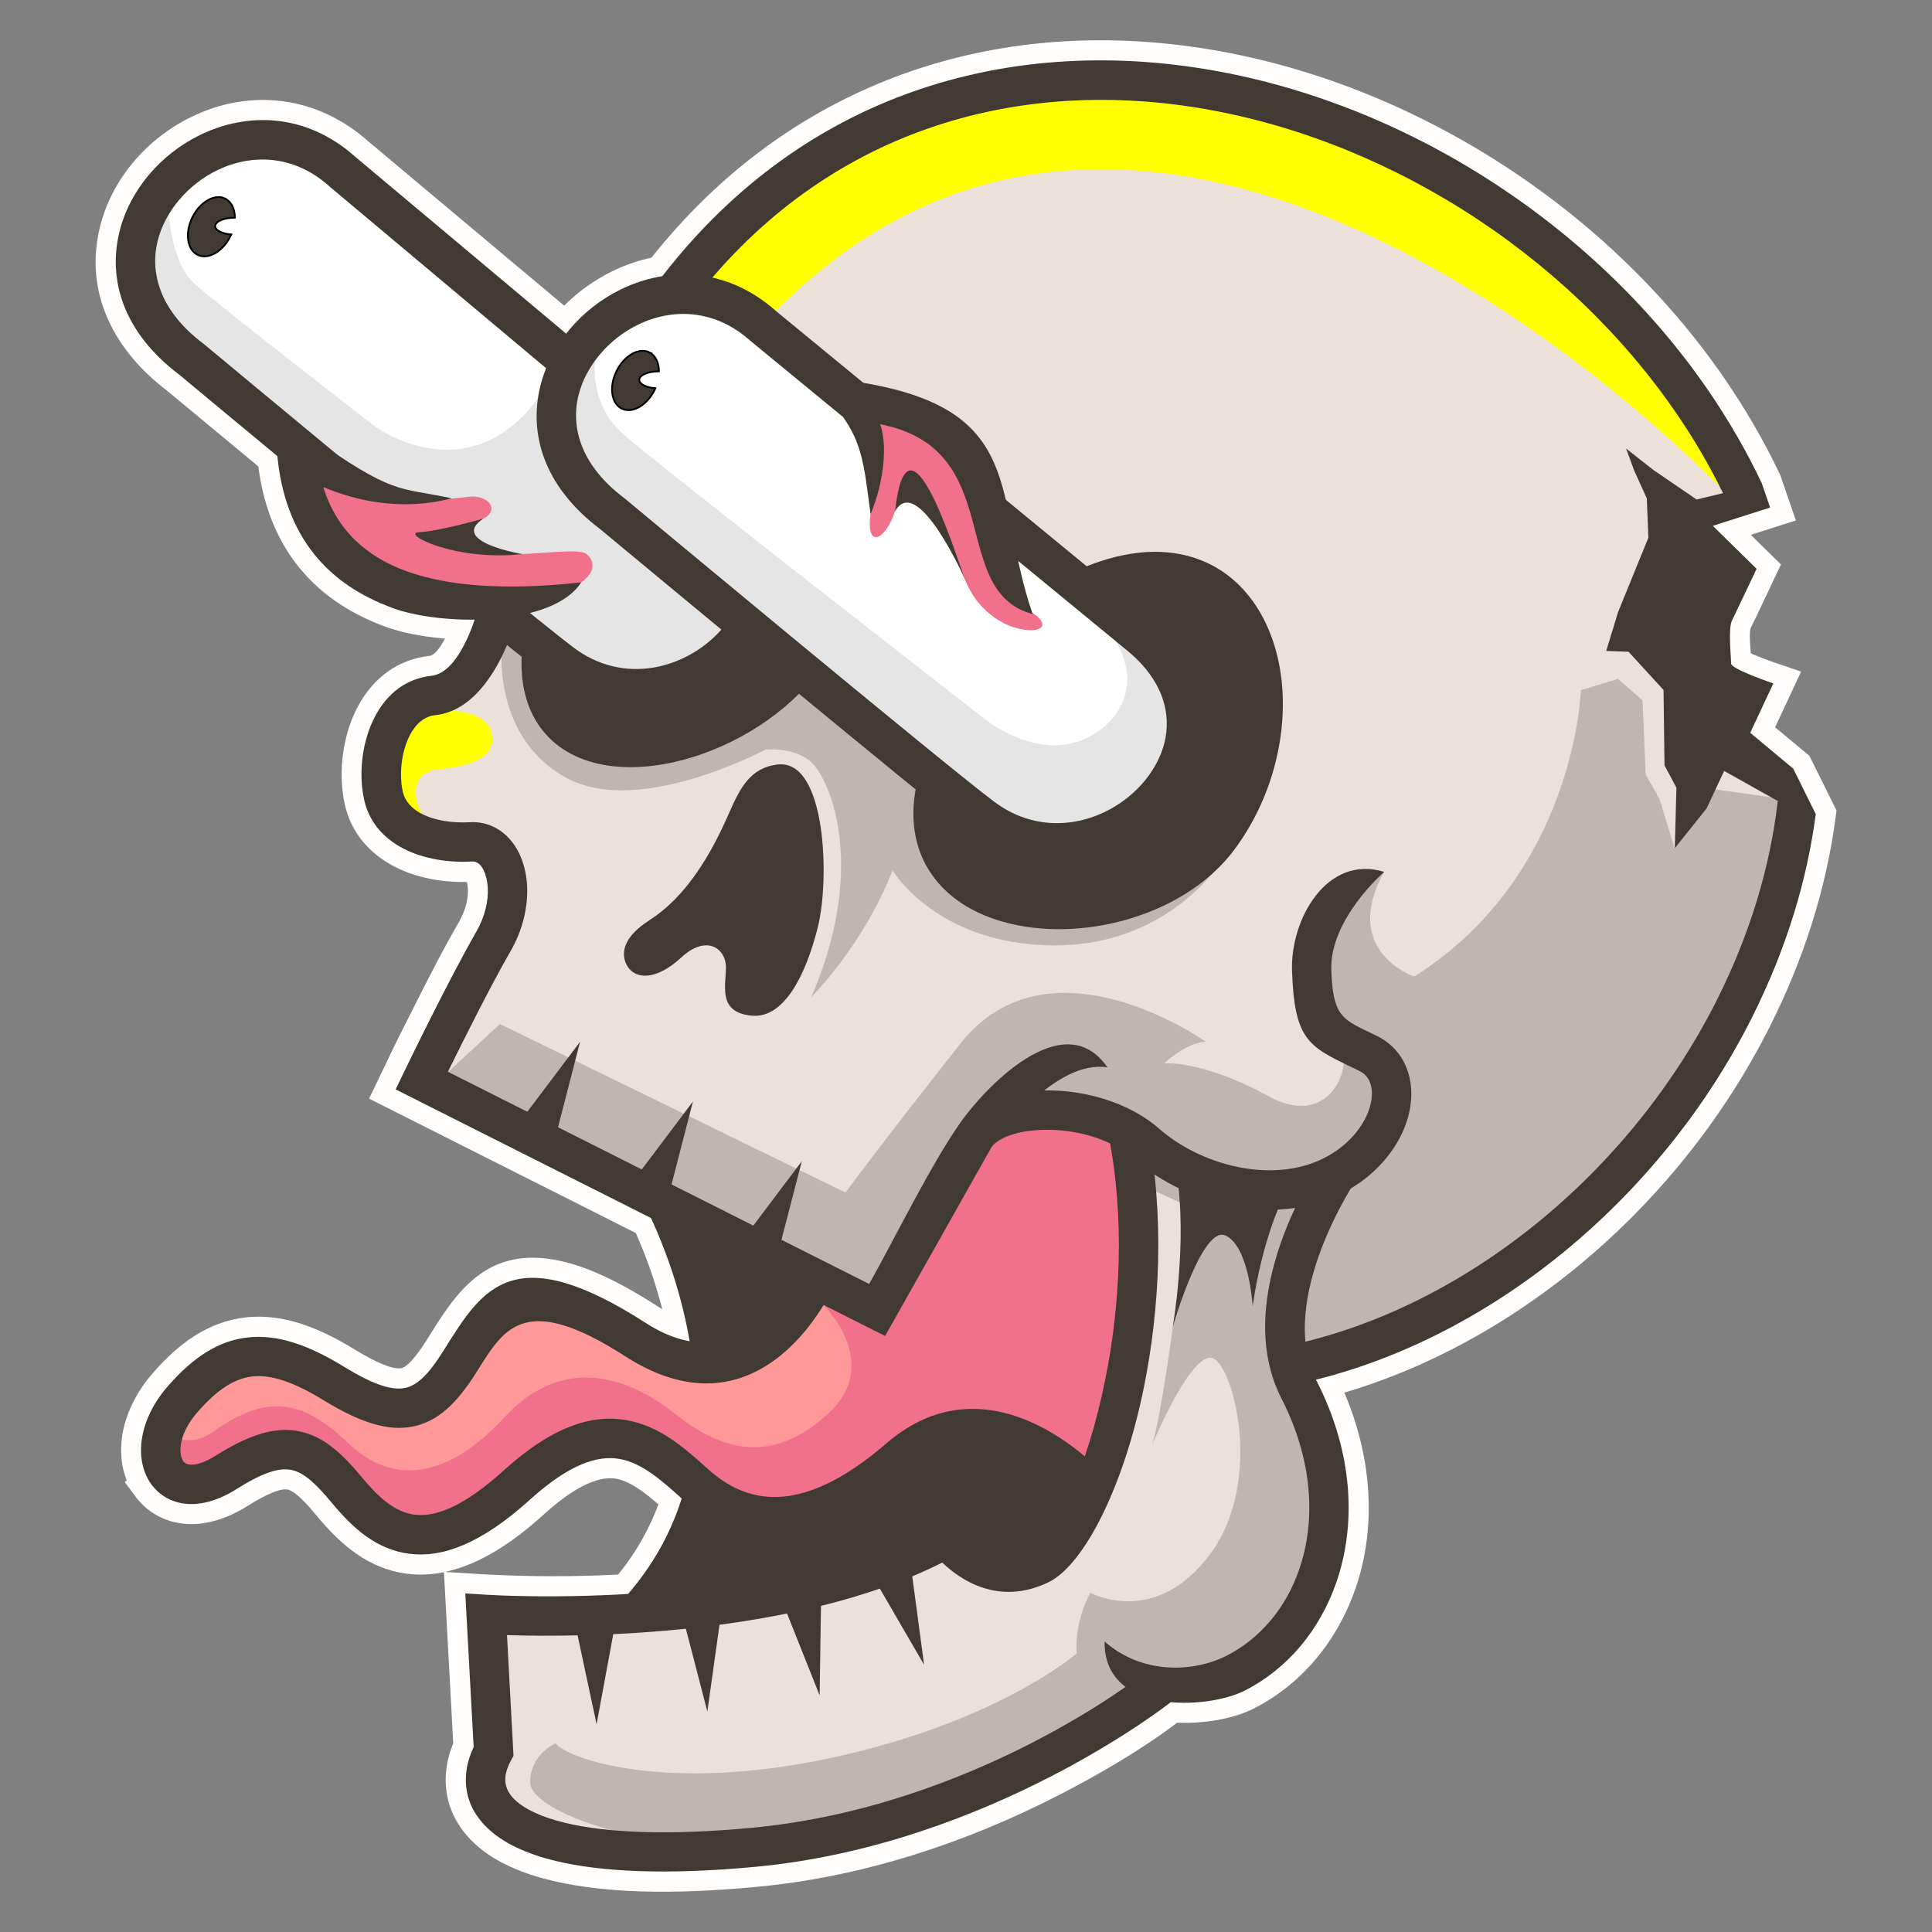 <?xml version="1.0" encoding="UTF-8"?>
<svg id="Layer_2" xmlns="http://www.w3.org/2000/svg" viewBox="0 0 240 240">
  <rect x="0" y="0" width="240" height="240" fill="#808080" stroke="none"/>
  <defs>
    <style>
      .cls-1 {
        fill: #ebe1d8;
      }

      .cls-1, .cls-2, .cls-3, .cls-4, .cls-5, .cls-6, .cls-7, .cls-8, .cls-9, .cls-10 {
        fill-rule: evenodd;
      }

      .cls-2 {
        fill: #fffefd;
      }

      .cls-3 {
        fill: #fff;
      }

      .cls-4 {
        fill: #e5e5e5;
      }

      .cls-5 {
        fill: #f1708c;
      }

      .cls-6 {
        fill: #beb6af;
      }

      .cls-7, .cls-8 {
        fill: #403a32;
      }

      .cls-8 {
        stroke: #000;
        stroke-miterlimit: 22.93;
        stroke-width: .22px;
      }

      .cls-9 {
        fill: #f99;
      }

      .cls-10 {
        fill: #ff0;
      }
    </style>
  </defs>
  <path class="cls-2" d="M82.27,162.63c-.35-1.36-.75-2.71-1.19-4.05-.61-1.83-1.31-3.65-2.1-5.41-10.31-5.2-20.63-10.4-30.94-15.59l-2.19-1.11,2.1-4.36c1.01-2.18,2.14-4.38,3.23-6.54,1.86-3.71,3.77-7.47,5.85-11.07.7-1.22,1.17-2.7,1.09-4.12-.02-.25-.05-.55-.13-.82-3.07.07-6.35-.52-9.05-1.94-3.06-1.61-5.28-4.15-6.08-7.57-.15-.63-.25-1.28-.32-1.92-.33-3.04.15-6.42,1.37-9.24,1.54-3.53,4.24-6.28,8.07-7.18.45-.11.9-.18,1.36-.23.64-.07,1.33-1,1.93-2.15-2.86-.24-5.49-.77-7.43-1.49-9.3-3.42-14.52-10.27-15.75-19.9-3.78-3.14-7.56-6.27-11.34-9.41-6.51-4.93-10.36-12.11-8.33-20.35.74-2.98,2.21-5.75,4.19-8.09,1.95-2.32,4.41-4.22,7.13-5.55,7.52-3.68,15.77-2.53,22.01,3.02l24.34,20.41c1.72-1.74,3.75-3.18,5.94-4.26,1.61-.79,3.25-1.35,4.9-1.7C97.67,10.9,122.25,1.97,148.81,5.91c13.02,1.93,25.62,6.85,36.74,13.84,11.24,7.06,21.21,16.39,28.73,27.35,2.58,3.76,4.87,7.71,6.83,11.83l.06.13,1.92,5.59-5.6,1.79,3.75,3.68-.77,1.61c-1,2.11-1.98,4.25-3.02,6.34-.15.71-.04,1.99.03,3.07,1.07.52,2.77,1.1,3.62,1.39l2.64.9-3.23,6.91,4.26,3.55,3.37,6.8-.1.75c-1.19,9.08-4.03,17.8-8.13,25.97-5.82,11.63-14.26,22.06-24.35,30.26-8.4,6.82-18.14,12.25-28.56,15.33,3.28,7.71,4.15,16.35,1.36,24.4-1.1,3.16-2.74,6.12-4.89,8.68-2.13,2.53-4.73,4.63-7.68,6.14-2.62,1.34-6.31,1.91-9.56,1.78-4.43,3.36-9.77,6.46-14.63,8.96-11.63,5.98-24.43,10.19-37.48,11.42-8.05.76-17.68,1.13-25.6-.77-3.42-.82-7.04-2.21-9.63-4.66-2.53-2.39-3.82-5.47-3.47-8.95.12-1.19.43-2.34.88-3.44l-1.15-21.26c-1.48.3-2.99.39-4.53.2-4.84-.6-8.28-3.59-11.28-7.21-.65-.79-2.43-2.93-3.52-3.23l-.07-.02c-1.26-.27-4,1.41-4.99,2.03-2.74,1.73-6.09,2.82-9.32,1.96-1.85-.49-3.42-1.55-4.57-3.08l-1.37-1.84.24-.21c-.34-.87-.56-1.79-.65-2.74-.36-3.88,1.39-7.74,3.91-10.61,3.09-3.54,6.75-6.37,11.54-6.9,4.84-.54,9.44,1.49,13.47,3.96,1.15.7,4.4,2.63,5.83,2.35,1.05-.21,2.58-2.58,3.1-3.4l.35-.56c2.39-3.79,4.89-7.82,9.4-9.25,6.3-1.99,13.86,2.23,18.98,5.51.2.13.41.26.61.38h0ZM82.3,41.85c1.33.92,2,2.48,2.05,4.1l.83.07-.81,1.75v.87s-.4,0-.4,0l-.41.88c-1.32,2.68-4.44,4.97-7.44,3.49-.95-.47-1.6-1.17-2.02-2-.3,3.65,2.06,6.71,4.96,8.88l.18.14c6.95,5.8,13.91,11.55,20.87,17.3,5.14,4.24,10.28,8.48,15.44,12.69,3.11,2.54,6.29,5.22,9.51,7.62,3.52,2.62,7.85,2.79,11.67.7,1.36-.74,2.59-1.74,3.57-2.93.88-1.07,1.58-2.32,1.93-3.67.95-3.64-1.05-6.74-3.78-8.98l-7.38-6.07,1.12,3.22-4.54-1.21c-3.1-.83-4.98-2.56-6.26-4.75l-2.84,1.15-.99-2.2c-.61-1.37-2.94-5.95-4.53-7.53l-5.64,10.06.52-4.83-1.1,2.5-1.14-8.92c-.56-4.36-.63-7.31-2.83-10.69l-11.28-9.27-.04-.04c-1.64-1.47-3.51-2.35-5.46-2.6h0s-.02,0-.02,0c-1.22-.15-2.48-.06-3.73.28h0ZM76.79,195.6c1.18-1.46,2.24-3.02,3.14-4.66.72-1.31,1.34-2.66,1.86-4.06-1.55-1.36-3.47-2.87-5.22-3.18-3.13-.55-6.91,2.53-9.03,4.44-3.41,3.09-7.63,6.14-12.25,7.13l5.37.33c4.9.25,10.41.29,16.13,0h0ZM76.5,122.23l-4.26,16.47,6.74,3.39,10.91-14.48c-.96-.63-1.69-1.56-2.06-2.85-.44-1.53-.21-2.96-.15-4.49,0-.08,0-.23-.04-.33-.4.06-1.09.63-1.31.84-1.54,1.43-3.52,2.72-5.66,2.91-1.6.14-3.1-.37-4.17-1.46h0ZM91.8,94.46c-2.45,1.19-5.02,2.1-7.57,2.66-3.44.76-7.15.97-10.6.16-3.7-.87-6.88-2.85-8.96-6.08-1.05-1.62-1.7-3.4-2.06-5.24-1.99,2.76-4.69,4.97-8.23,5.35-.05,0-.11.02-.16.03-.58.14-1.05,1-1.26,1.49-.55,1.27-.75,2.87-.61,4.24.03.24.07.48.12.72.12.5.6.84,1.03,1.07,1.33.7,3.18.88,4.67.79,1.46-.09,2.88.18,4.18.79h.07l.58.34c1.63.94,2.87,2.37,3.71,4.05.76,1.54,1.16,3.25,1.27,4.96.2,3.36-.72,6.77-2.4,9.66-2.34,4.05-4.5,8.34-6.59,12.57l5.77,2.91,10.71-14.22c-1.58-3.45.89-6.65,3.82-8.48,4.12-2.59,6.96-7.62,8.86-11.98.99-2.27,2.02-4.35,3.64-5.8h0ZM94.86,92.79c.47-.13.96-.23,1.5-.29,9.41-1.04,9.12,17.39,7.68,23.21-1.24,5.03-4.33,13.6-10.9,12.96-.79-.08-1.55-.25-2.23-.52l-4.56,17.66,6.49,3.27,12.32-16.35-5.16,19.96,6.97,3.51c2.91-5.36,5.68-11.07,8.97-16.16l-.19-.15,1.55-1.88c2.23-3.16,5.6-6.57,8.87-8.6,4.77-2.97,10-3.27,13.48,1.79l3.3,4.8-1-.16c.73.38,1.42.81,2.09,1.27l.41-.08.09.44c.11.08.22.17.34.26.26.2.52.42.77.63,2.59,2.26,6.03,3.8,9.42,4.34,2.52.4,5.21.28,7.59-.7l.15-.22.2.07c.22-.1.43-.21.65-.32,1.56-.86,2.99-2.16,3.78-3.78.26-.52.48-1.15.51-1.74,0-.16,0-.47-.07-.61-.02-.02-.07-.05-.1-.06l-.92-.45c-2.4-1.17-4.95-2.32-6.56-4.56-1.9-2.64-2.16-6.41-2.27-9.55-.28-7.88,5.6-17.57,14.65-14.81l4.41,1.35-3.52,2.95c-2.6,2.25-5.78,6.61-5.66,10.18.03.94.12,3.16.69,3.98.39.56,1.69,1.15,2.4,1.48.2.08.39.18.59.28h.02l.52.25c1.89.92,3.42,2.35,4.43,4.19.98,1.79,1.38,3.81,1.28,5.84-.09,1.95-.63,3.86-1.48,5.61-1.48,3.04-3.87,5.57-6.71,7.39-2.24,3.82-4.52,9.07-4.96,13.92,8.99-2.72,17.4-7.47,24.66-13.37,9.01-7.32,16.55-16.63,21.75-27.01,3.5-6.99,5.96-14.41,7.05-22.14l-2.84-1.59-1.16,2.48-8.79,10.98.38-14.29-1.46-2.72-.12-9.03-3-3.27-4.98-.18,2.47-8.06,3.59-8.83-.16-3.85-1.42-3.14-4.03-11.03,10.2,8,2.78,1.9c-1.08-1.9-2.24-3.75-3.48-5.55-6.76-9.85-15.73-18.22-25.83-24.57-9.96-6.26-21.26-10.69-32.92-12.42-20.86-3.1-40.23,2.87-54.49,17.65,1.8.83,3.53,1.96,5.12,3.37l10.33,8.49c7.43,1.32,14.31,4,17.51,11.44.56,1.3.99,2.66,1.34,4.05l8.3,6.82c4.29-1.48,8.93-2.02,13.34-.68,3.92,1.19,7.07,3.68,9.31,7.09,2.14,3.26,3.28,7.11,3.62,10.97.68,7.76-1.75,15.88-6.39,22.12-4.96,6.67-13.55,10.31-21.69,10.85-3.7.24-7.55-.14-11.07-1.35-3.57-1.24-6.79-3.35-8.95-6.49-2.29-3.31-2.99-7.09-2.59-10.92-.47-.38-.93-.77-1.4-1.14-3.44-2.81-6.88-5.63-10.31-8.46-1.39,1.21-2.91,2.31-4.5,3.28h0ZM118.82,218.06c2.73-1.12,5.41-2.36,8.03-3.69,2.98-1.52,6.2-3.32,9.19-5.27-.88-1.43-1.37-3.17-1.33-5.22l.09-5.4,4.06,3.56c3.37,2.95,8.47,3.41,12.42,1.39,1.78-.91,3.33-2.18,4.62-3.7,1.38-1.64,2.42-3.53,3.12-5.55,2.22-6.4.97-13.39-2.05-19.3-1.6-3.12-2.27-6.6-2.26-10.17l-1.45-.06-.14-2.25c-.06-.97-.54-4.42-1.35-5.96-1.42,2.09-3.23,7.5-3.69,9.09l-.66,2.27-1.96-.45c-.26,1.84-.57,3.67-.94,5.47-1.47,7.24-5.92,22.47-13.23,25.99-5.18,2.49-10.4,1.61-14.66-1.74-.2.09-.39.18-.59.27l2.77,20.72h0ZM118.51,218.18l-10.36-17.85c-1.21.38-2.45.75-3.7,1.08l-.31,21.33c4.9-1.13,9.71-2.68,14.37-4.57h0ZM103.97,222.79l-7.76-19.51c-1.53.29-3.07.54-4.62.77l-2.91,20.85c1.56-.1,3.07-.23,4.51-.36,3.62-.34,7.23-.93,10.79-1.75h0ZM88.49,224.92l-5.17-19.89c-1.69.15-3.38.27-5.05.37l-3.57,19.3c4.42.56,9.29.5,13.78.22h0ZM69.74,205.68c-1.4.01-2.78,0-4.13-.02l.71,13-.67,1.24c-.17.31-.36.72-.39,1.08-.03.31.21.58.42.78,1.22,1.15,3.55,1.87,5.14,2.25.95.23,1.94.41,2.96.57l-4.03-18.89h0ZM48.9,179.85c4.28,1.24,8.43-1.71,11.92-5.5,3.72-4.04,7.94-5.79,12.23-5.71-2.4-1.28-5.26-2.42-7.19-1.89-1.87.51-3.26,2.99-4.22,4.51l-.35.56c-2.29,3.63-5.11,6.95-9.52,7.84-.96.19-1.92.25-2.87.19h0ZM86.16,174.26c5.27,3.88,9.75,4.31,15.04-.53,1.93-1.77,2.58-3.73,1.66-6.2-.13-.36-.3-.73-.51-1.12-1.18,1.48-2.49,2.83-3.78,3.89-3.92,3.2-8.16,4.38-12.42,3.96Z"/>
  <g>
    <path class="cls-1" d="M58.39,65.38c-1.69.44-4.21,1.03-5.83,1.19.17.09.36.19.59.29,1.65.74,4.71,1.57,8.39,1.64-1.93-.65-3.87-1.68-3.15-3.12Z"/>
    <path class="cls-1" d="M113.16,58.93c-.49-.05-.94.83-1.3,3.16,1.65-.86,3.71,1.42,5.37,3.98-1.32-3.46-2.92-7.02-4.07-7.14Z"/>
    <path class="cls-3" d="M72.06,56.1c-1.07-2.41-1.21-4.84-.66-7.09.23-.95.59-1.87,1.05-2.75.47-.9,1.05-1.75,1.71-2.54.67-.79,1.43-1.52,2.25-2.16.82-.64,1.7-1.2,2.63-1.65,2.32-1.13,4.94-1.65,7.58-1.27,2.36.33,4.72,1.37,6.88,3.31l11.09,9.12.12-.14.37.53c2.2,3.13,2.66,5.49,3.3,10.39.39-1.24.7-2.65.85-4.06.19-1.76.13-3.51-.35-4.92l-.27-.79.82.16c9.09,1.76,10.74,8.07,12.25,13.86,1.08,4.12,2.08,7.96,5.82,9.44-.27-.84-.51-1.67-.73-2.48-.3-1.11-.55-2.19-.77-3.25l-.29-1.37,14.63,12.02c2.18,1.79,3.59,3.72,4.36,5.65.87,2.17.94,4.36.41,6.39-.22.86-.55,1.69-.97,2.49-.43.82-.95,1.6-1.55,2.33-.6.73-1.29,1.42-2.03,2.03-.74.61-1.55,1.16-2.41,1.63-2.3,1.26-4.96,1.94-7.67,1.77-2.44-.15-4.92-.99-7.22-2.7-1.95-1.45-7.71-6.13-14.52-11.72-13.47-11.06-31.12-25.74-31.4-25.98l-.1-.08c-2.57-1.93-4.24-4.03-5.19-6.15Z"/>
    <path class="cls-4" d="M72.06,56.1c-1.07-2.41-1.21-4.84-.66-7.09.23-.95.59-1.87,1.05-2.75.07-.13.14-.26.21-.38l1.28-1.08s-.85,5.27,3.45,9.1c4.3,3.83,45.62,35.94,45.62,35.94,0,0,5.1,3.7,10.03,2.52,4.93-1.17,9.42-6.4,5.49-12.79-.22-.36-.35-.68-.41-.97l2.23,1.83c2.18,1.79,3.59,3.72,4.36,5.65.87,2.17.94,4.36.41,6.39-.22.86-.55,1.69-.97,2.49-.43.82-.95,1.6-1.55,2.33-.6.73-1.29,1.42-2.03,2.03-.74.61-1.55,1.16-2.41,1.63-2.3,1.26-4.96,1.94-7.67,1.77-2.44-.15-4.92-.99-7.22-2.7-1.95-1.45-7.71-6.13-14.52-11.72-13.47-11.06-31.12-25.74-31.4-25.98l-.1-.08c-2.57-1.93-4.24-4.03-5.19-6.15Z"/>
    <path class="cls-5" d="M108.27,61.05l.1.78c.39-1.24.7-2.65.85-4.06.19-1.76.13-3.51-.35-4.92l-.27-.79.82.16c9.09,1.76,10.74,8.07,12.25,13.86,1.06,4.07,2.06,7.86,5.69,9.38.26.24.54.45.84.64,1.87,1.17,1.7,2.34-.56,2.17-2.26-.17-5.94-1.74-7.83-6.39-1.89-4.66-2.89-5.4-4.04-7.78-1.14-2.38-3.49-4.05-4.6-.57-1.12,3.48-3.61,4.84-3.04.34.1-.8.14-1.77.13-2.81Z"/>
    <path class="cls-1" d="M97.64,95.53c-.3-.07-.62-.09-.96-.06-1.59.17-2.68.86-3.53,1.88-.89,1.06-1.55,2.5-2.25,4.1-1.07,2.44-2.39,5.02-4.03,7.36-1.65,2.36-3.62,4.46-5.99,5.95-1.31.82-2.18,1.7-2.6,2.56-.4.82-.39,1.64.02,2.38.08.15.18.28.28.39.35.38.84.6,1.44.62.65.02,1.43-.19,2.3-.67.62-.35,1.28-.83,1.96-1.46.93-.86,1.82-1.34,2.61-1.54.75-.18,1.42-.11,1.99.14.57.26,1.03.69,1.33,1.25.3.55.46,1.22.43,1.94-.01.33-.03.62-.05.91-.13,2.05-.27,4.09,2.82,4.4,1.63.16,3.05-.8,4.24-2.41,1.52-2.04,2.67-5.1,3.46-8.29.65-2.62.91-7.04.47-11.04-.23-2.13-.67-4.14-1.35-5.68-.64-1.45-1.5-2.48-2.61-2.75Z"/>
    <path class="cls-1" d="M120.03,53.32c-2.51-2.4-6.44-4.2-12.85-5.28l-.13-.02c-3.51-2.88-7.41-6.41-11-9.04-1.19-1.06-2.42-1.91-3.67-2.56-1.31-.69-2.66-1.17-4.01-1.47l-.8-.18.53-.62c7.71-8.98,16.79-15,26.52-18.49,10.6-3.8,21.97-4.59,33.19-2.93,5.89.87,11.75,2.42,17.43,4.57,5.77,2.17,11.36,4.96,16.64,8.28,5.29,3.33,10.28,7.19,14.8,11.49,4.45,4.23,8.46,8.89,11.9,13.91,1.11,1.62,2.16,3.27,3.14,4.94.97,1.67,1.89,3.37,2.73,5.1l.27.55-4.08.98c-2.66-1.82-5.1-3.44-7.62-5.41l.39,1.07,1.61,3.56.21,5.08-3.79,9.32-1.29,4.2,2.34.08c1.54,1.68,3.08,3.35,4.61,5.03l.12,9.44,1.49,2.78-.16,6.19,3.01-3.76,2.38-5.07,7.4,4.15-.04.32c-.47,4.11-1.34,8.28-2.62,12.49-1.24,4.07-2.88,8.17-4.94,12.28-2.7,5.39-5.99,10.47-9.74,15.13-3.83,4.75-8.14,9.08-12.8,12.86-4.4,3.57-9.11,6.66-14.01,9.17-4.82,2.47-9.83,4.38-14.91,5.63l-.55.13-.05-.56c-.37-3.85.59-7.91,1.88-11.39,1.28-3.46,2.89-6.36,3.82-7.91l.06-.11.1-.06c1.39-.83,2.59-1.81,3.59-2.87,1.06-1.13,1.9-2.36,2.51-3.6.36-.73.64-1.48.83-2.22.2-.75.32-1.5.35-2.22.04-.78-.02-1.54-.18-2.26-.15-.71-.4-1.38-.74-2-.35-.63-.78-1.21-1.31-1.7-.51-.48-1.11-.9-1.81-1.24-.14-.05-.31-.14-.48-.23-.17-.08-.17-.17-.26-.17h-.11l-.1-.05c-1.76-.85-2.93-1.41-3.72-2.54-.78-1.11-1.12-2.71-1.22-5.58-.08-2.22.65-4.36,1.65-6.23,1.41-2.62,3.36-4.71,4.38-5.71-.53-.1-1.05-.14-1.55-.12-1.87.07-3.5.94-4.8,2.28-1.33,1.37-2.34,3.22-2.94,5.19-.47,1.55-.7,3.18-.65,4.71.15,4.15.63,6.41,1.71,7.92,1.07,1.5,2.81,2.34,5.45,3.6l.92.45c.31.15.58.34.81.55.24.22.44.48.59.75.17.31.29.66.36,1.03.07.36.1.75.08,1.17-.02.46-.1.94-.24,1.44-.13.49-.32.98-.56,1.47-.48.99-1.17,1.97-2.06,2.86-.82.83-1.82,1.59-2.97,2.23-1.51.83-3.17,1.35-4.89,1.59-1.82.26-3.72.22-5.6-.08-2.02-.32-4.01-.94-5.86-1.79-1.86-.86-3.58-1.96-5.06-3.25l-.65-.53c-1.65-1.28-3.58-2.26-5.62-2.93-2.23-.74-4.57-1.12-6.8-1.16-.77,0-1.54.01-2.32.03l1.15-.9c1.33-1.05,2.79-1.95,4.29-2.5.92-.34,1.87-.54,2.81-.55-.33-.36-.67-.67-1.02-.92-1.23-.86-2.61-1.04-4.02-.77-1.47.28-2.99,1.04-4.45,2.04-3.13,2.15-5.93,5.39-7.33,7.38l-.07.1c-2.46,3.51-5.27,8.79-7.84,13.63-1.19,2.23-2.32,4.37-3.37,6.23l-.23.41c-3.9-1.96-7.79-3.92-11.68-5.89l2-7.76-4.79,6.36c-3.63-1.82-7.25-3.65-10.87-5.48l2.14-8.3-5.13,6.8c-3.71-1.86-7.42-3.73-11.12-5.6l2.23-8.63-5.32,7.07-10.64-5.36.21-.43c.88-1.79,2.21-4.48,3.61-7.21,1.42-2.77,2.93-5.63,4.16-7.76.75-1.3,1.28-2.63,1.61-3.95.35-1.4.47-2.78.4-4.04-.04-.7-.15-1.38-.31-2.02-.16-.64-.38-1.24-.65-1.79-.3-.61-.68-1.17-1.1-1.64-.39-.43-.82-.79-1.31-1.09l-.12-.07c-.47-.27-.98-.47-1.51-.6-.52-.12-1.07-.17-1.64-.13-1.09.07-2.26.01-3.37-.19-1.02-.18-2-.49-2.86-.94-.65-.34-1.22-.77-1.67-1.29-.42-.49-.73-1.07-.88-1.74-.04-.18-.08-.36-.11-.54-.03-.18-.06-.36-.07-.54-.1-.94-.08-1.96.06-2.97.14-.96.39-1.91.77-2.78.35-.81.82-1.55,1.4-2.11.54-.53,1.18-.92,1.92-1.09l.26-.05.26-.04c1.82-.19,3.35-1.12,4.62-2.36,1.78-1.74,3.04-4.11,3.86-6.05l.25-.6,2.51,2.02v.24c-.07,1.62.07,3.08.38,4.39.32,1.36.84,2.56,1.51,3.59.8,1.23,1.8,2.24,2.96,3.02,1.23.83,2.64,1.41,4.17,1.77,1.37.32,2.84.46,4.37.43,1.59-.03,3.24-.24,4.9-.6,2.78-.62,5.63-1.7,8.3-3.15,2.58-1.41,5-3.17,7.02-5.21l.31-.32,8.47,6.96c2.26,1.86,4.42,3.61,6.35,5.18l.22.18-.05.28c-.36,2.02-.35,3.86-.04,5.52.33,1.75,1,3.31,1.94,4.67.84,1.22,1.9,2.27,3.12,3.15,1.28.92,2.75,1.66,4.35,2.21,1.47.51,3.06.86,4.71,1.06,1.68.2,3.43.25,5.18.13,3.84-.25,7.78-1.27,11.29-3.01,3.23-1.6,6.1-3.83,8.19-6.64,2.19-2.95,3.76-6.24,4.73-9.58,1.02-3.53,1.37-7.14,1.08-10.5-.16-1.81-.51-3.55-1.04-5.18-.52-1.6-1.23-3.09-2.1-4.42-.93-1.42-2.06-2.66-3.38-3.67-1.26-.96-2.7-1.71-4.3-2.2-1.8-.55-3.8-.76-6-.57-2.09.18-4.34.72-6.77,1.69l-.27.11c-3.46-2.85-6.93-5.71-10.4-8.55l-.04-.16c-.82-3.49-1.95-6.5-4.44-8.88h0ZM146.79,160.1c.33-3.38.58-8.08.11-12.54l-.03-.27-.24-.12c-.52-.25-1.02-.52-1.51-.8-.5-.28-.98-.58-1.44-.88l-.87-.57.11,1.03c.48,4.33.57,8.7.36,12.94-.23,4.65-.83,9.16-1.67,13.33-1.23,6.08-3.05,11.5-5.09,15.68-2.08,4.24-4.37,7.18-6.5,8.21-2.95,1.42-5.57,1.35-7.7.67-2.15-.69-3.84-2-4.93-3.03l-.25-.24-.31.16c-.6.3-1.2.59-1.8.86-.61.28-1.24.55-1.88.82l-.35.14,1.19,8.94-4.47-7.7-.38.13c-1.15.4-2.33.77-3.53,1.12-1.23.36-2.48.7-3.74,1.01l-.37.09-.13,9.06-3.3-8.29-.4.08c-1.4.29-2.8.54-4.2.77-1.39.23-2.78.44-4.15.62l-.37.05-1.22,8.72-2.16-8.33-.42.04c-1.5.16-2.99.29-4.45.39-1.59.12-3.11.21-4.55.28l-.39.02-1.7,9.17-1.93-9.05h-.41c-1.63.04-3.13.05-4.46.05-1.7,0-3.16-.04-4.29-.07l-.53-.02.83,15.38-.27.49c-.21.38-.38.76-.5,1.13-.13.37-.21.73-.24,1.09-.06.59.02,1.17.26,1.73.22.53.58,1.04,1.08,1.52.66.62,1.54,1.2,2.67,1.71,1.05.48,2.33.91,3.83,1.27,2.68.64,6.02,1.05,10.09,1.15,3.78.1,8.18-.07,13.26-.55,11.35-1.07,21.52-4.43,29.59-8.04,8.07-3.61,14.05-7.47,17.02-9.54l.55-.39-.54-.4c-.77-.58-1.4-1.31-1.82-2.21-.26-.58-.45-1.23-.53-1.95,2.04,1.51,4.32,2.31,6.59,2.57,3.01.34,5.99-.28,8.31-1.46,1.06-.54,2.05-1.19,2.97-1.93.93-.75,1.79-1.59,2.57-2.51.79-.93,1.49-1.95,2.1-3.04.61-1.08,1.13-2.24,1.55-3.46,1.11-3.19,1.54-6.8,1.15-10.61-.36-3.55-1.45-7.28-3.36-11.03-2.03-3.97-2.28-8.33-1.69-12.41.59-4.11,2.04-7.95,3.4-10.84l.39-.82-.9.13c-.36.05-.71.1-1.04.13-.35.03-.7.06-1.06.07h-.31s-.12.3-.12.3c-.36.88-.93,2.39-1.52,4.43-.37,1.3-.75,2.81-1.1,4.52-.46-2.29-1.38-5.12-3.18-6-2.06-1-4.27,3.38-5.7,7.06Z"/>
    <path class="cls-10" d="M96.05,38.98c-1.19-1.06-2.42-1.91-3.67-2.56-1.31-.69-2.66-1.17-4.01-1.47l-.8-.18.53-.62c7.71-8.98,16.79-15,26.52-18.49,10.6-3.8,21.97-4.59,33.19-2.93,5.89.87,11.75,2.42,17.43,4.57,5.77,2.17,11.36,4.96,16.64,8.28,5.29,3.33,10.28,7.19,14.8,11.49,4.45,4.23,8.46,8.89,11.9,13.91,1.11,1.62,2.16,3.27,3.14,4.94.97,1.67,1.89,3.37,2.73,5.1l.27.55S145.9-11.94,96.05,38.98h0ZM53.42,102.06c-.45-.15-.89-.33-1.3-.55-.65-.34-1.22-.77-1.67-1.29-.42-.49-.73-1.07-.88-1.74-.04-.18-.08-.36-.11-.54-.03-.18-.06-.36-.07-.54-.1-.94-.08-1.96.06-2.97.14-.96.39-1.91.77-2.78.35-.81.82-1.55,1.4-2.11.54-.53,1.18-.92,1.92-1.09l.26-.05.26-.04c.22-.02.43-.06.64-.1h0s5.5-.31,6.32,2.62c.82,2.93-1.92,4.23-6.57,4.69-4.54.45-2.51,5.92-1.04,6.5Z"/>
    <path class="cls-6" d="M146.79,160.1c1.43-3.68,3.64-8.06,5.7-7.06,1.81.88,2.72,3.71,3.18,6,.34-1.71.72-3.23,1.1-4.52.59-2.04,1.16-3.55,1.52-4.43l.12-.29h.31c.36-.03.71-.05,1.06-.09.33-.03.68-.07,1.04-.13l.9-.13-.39.82c-1.36,2.89-2.81,6.72-3.4,10.84-.59,4.08-.34,8.44,1.69,12.41,1.92,3.75,3,7.48,3.36,11.03.39,3.81-.04,7.42-1.15,10.61-.42,1.22-.94,2.38-1.55,3.46-.61,1.09-1.32,2.11-2.1,3.04-.78.92-1.64,1.77-2.57,2.51-.92.74-1.92,1.39-2.97,1.93-2.32,1.19-5.31,1.81-8.31,1.46-2.27-.26-4.55-1.06-6.59-2.57.08.73.26,1.38.53,1.95.42.9,1.04,1.63,1.82,2.21l.54.4-.55.39c-2.97,2.07-8.95,5.94-17.02,9.54-8.07,3.61-18.25,6.97-29.59,8.04-5.08.48-9.49.64-13.26.55-.46-.01-.91-.03-1.35-.05-7.77-1.57-13.04-4.46-13.01-6.65.04-3.49,3.17-4.81,3.17-4.81,1.52,1.99,13.96,6.22,34.48,1.76,20.52-4.46,30.26-12.92,30.26-12.92-.31-4.22,1.7-7.54,1.7-7.54,0,0,7.97,4.4,14.83-4.75,6.86-9.15,2.81-24.21.12-24.45-2.7-.23-7.27,10.79-7.27,10.79,1.17-3.99,2.55-14.62,2.55-14.62l1.32-7.45c-.06.97-.14,1.88-.22,2.72h0ZM208.91,103.47l-.89,1.89-1.87-6.1-1.72-3.05-.39-9.22-3.05-2.66-4.61,1.41s-.65,22.91-20.7,35.57c0,0-9.18-3.07-3.77-12.97,0,0-.96.59-2.24,1.57-.99,1.11-2.18,2.63-3.13,4.39-1,1.87-1.73,4.01-1.65,6.23.1,2.88.45,4.47,1.22,5.58.79,1.13,1.96,1.69,3.72,2.54l.1.05h.11c.08,0,.09.09.26.17.17.09.34.17.48.23.69.34,1.29.76,1.81,1.24.53.5.97,1.07,1.31,1.7.34.62.59,1.29.74,2,.16.73.22,1.49.18,2.26-.03.73-.15,1.47-.35,2.22-.2.74-.48,1.49-.83,2.22-.61,1.25-1.45,2.47-2.51,3.6-1,1.06-2.2,2.05-3.59,2.87l-.1.06-.06.11c-.93,1.55-2.54,4.45-3.82,7.91-1.29,3.48-2.25,7.54-1.88,11.39l.05.56.55-.13c5.08-1.26,10.09-3.16,14.91-5.63,4.9-2.51,9.61-5.6,14.01-9.17,4.66-3.78,8.97-8.11,12.8-12.86,3.75-4.66,7.05-9.74,9.74-15.13,2.06-4.11,3.7-8.22,4.94-12.28,1.28-4.21,2.15-8.38,2.62-12.49l.04-.32-8.76-1.24-1.01,2.16-2.65,3.31h0ZM61.89,81.37c.24-.49.46-.97.65-1.43l.25-.6,2.51,2.02v.24c-.07,1.62.07,3.08.38,4.39.32,1.36.84,2.56,1.51,3.59.8,1.23,1.8,2.24,2.96,3.02,1.23.83,2.64,1.41,4.17,1.77,1.37.32,2.84.46,4.37.43,1.59-.03,3.24-.24,4.9-.6,2.78-.62,5.63-1.7,8.3-3.15,2.58-1.41,5-3.17,7.02-5.21l.31-.32,8.47,6.96c2.26,1.86,4.42,3.61,6.35,5.18l.22.18-.05.28c-.36,2.02-.35,3.86-.04,5.52.33,1.75,1,3.31,1.94,4.67.84,1.22,1.9,2.27,3.12,3.15,1.28.92,2.75,1.66,4.35,2.21,1.47.51,3.06.86,4.71,1.06,1.68.2,3.43.25,5.18.13,3.84-.25,7.78-1.27,11.29-3.01,3.23-1.6,6.1-3.83,8.19-6.64.43-.58.84-1.17,1.22-1.78-5.97,10.55-15.84,15.25-27.34,13.73-11.49-1.52-15.95-9.03-15.95-9.03-3.69,9.4-10.09,15.72-10.09,15.72,7.15-16.54,2.11-27.37-.08-29.24-2.19-1.88-5.63-1.49-5.63-1.49,0,0-15.36,8.25-24.39,3.67-9.03-4.57-8.38-15.23-8.38-15.23l-.44-.22h0ZM166.96,131.61c-.07,3.48-3.27,7.92-9.33,4.59-8.33-4.57-13.02-4.1-13.02-4.1,0,0,2.7-2.58,5.16-2.7,0,0-19.41-13.81-30.49.27-11.08,14.07-14.25,18.47-14.25,18.47l-42.92-20.93-6.45,5.95-.3.4,10.29,5.18,5.32-7.07-2.23,8.63c3.7,1.87,7.41,3.74,11.12,5.6l5.13-6.8-2.14,8.3c3.62,1.83,7.25,3.66,10.87,5.48l4.79-6.36-2,7.76c3.89,1.97,7.79,3.93,11.68,5.89l.23-.41c1.05-1.87,2.19-4.01,3.37-6.23,2.57-4.84,5.38-10.12,7.84-13.63l.07-.1c1.39-1.99,4.2-5.23,7.33-7.38,1.45-1,2.97-1.76,4.45-2.04,1.42-.27,2.79-.09,4.02.77.35.25.69.55,1.02.92-.94.01-1.88.21-2.81.55-1.5.55-2.95,1.46-4.29,2.5l-1.15.9c.77-.01,1.54-.04,2.32-.03,2.23.05,4.57.43,6.8,1.16,2.04.67,3.98,1.65,5.62,2.93l.65.53c1.48,1.29,3.2,2.39,5.06,3.25,1.85.85,3.84,1.47,5.86,1.79,1.88.3,3.78.34,5.6.08,1.72-.25,3.38-.77,4.89-1.59,1.16-.63,2.15-1.39,2.97-2.23.89-.9,1.58-1.87,2.06-2.86.24-.49.43-.99.56-1.47.14-.49.22-.98.24-1.44.02-.41,0-.8-.08-1.17-.07-.37-.19-.71-.36-1.03-.15-.27-.35-.53-.59-.75-.23-.21-.5-.4-.81-.55l-.92-.45c-.42-.2-.81-.39-1.18-.57h0ZM143.09,147.77l3.97,1.83c-.04-.68-.09-1.36-.16-2.04l-.03-.27-.24-.12c-.52-.25-1.02-.52-1.51-.8-.5-.28-.98-.58-1.44-.88l-.87-.57.11,1.03c.07.61.13,1.21.18,1.82Z"/>
    <path class="cls-9" d="M139.45,156.33c-.11,5.28-.73,10.43-1.68,15.13-.35,1.74-.74,3.4-1.16,4.98-.43,1.63-.9,3.18-1.39,4.62l-.23.68-.55-.46c-2.31-1.95-5.94-4.44-10.18-5.38-4.21-.94-9.05-.35-13.87,3.82-2.73,2.36-5.23,4.01-7.51,5.09-2.31,1.09-4.4,1.59-6.3,1.65-1.8.06-3.44-.3-4.93-.94-1.47-.63-2.8-1.55-3.98-2.62-1.47-1.32-2.96-2.66-4.58-3.74-1.6-1.07-3.34-1.9-5.34-2.25-2-.35-4.18-.2-6.61.72-2.46.93-5.18,2.65-8.23,5.41-2.5,2.26-4.64,3.74-6.5,4.62-1.91.9-3.54,1.17-4.96,1-1.35-.17-2.58-.78-3.71-1.65-1.1-.85-2.12-1.94-3.09-3.11-1.27-1.53-2.45-2.79-3.66-3.74-1.19-.93-2.42-1.56-3.81-1.86-1.38-.29-2.83-.23-4.46.24-1.66.47-3.5,1.36-5.64,2.71-.78.49-1.48.82-2.09,1.01-.7.21-1.3.24-1.77.11-.17-.04-.32-.11-.45-.2-.07-.04-.13-.09-.18-.14h-.04l-.15-.2c-.12-.16-.22-.36-.3-.59-.07-.21-.12-.44-.14-.7-.07-.8.08-1.73.49-2.72.37-.88.94-1.81,1.74-2.73,1.2-1.37,2.36-2.44,3.52-3.21,1.19-.78,2.37-1.24,3.6-1.37,1.26-.14,2.63.04,4.15.55,1.49.5,3.13,1.31,4.96,2.43,2.29,1.4,4.27,2.36,6.05,2.89,1.74.52,3.29.63,4.73.34,1.49-.3,2.79-.99,4-2.06,1.24-1.09,2.4-2.58,3.58-4.44l.35-.56c1.65-2.62,3.17-5.03,5.96-5.8,2.73-.75,6.59.17,12.86,4.19l.6.37c6.13,3.72,11.09,3.43,14.9,1.62,3.84-1.83,6.55-5.21,8.09-7.61l.6-.96,7.65,3.85,13.1-23.25.04-.04c.67-.74,1.73-1.3,3.05-1.67,1.31-.36,2.89-.54,4.57-.5,1.3.03,2.65.19,3.96.49,1.26.29,2.48.7,3.62,1.24l.22.11.05.25c.86,4.75,1.17,9.62,1.08,14.37Z"/>
    <path class="cls-5" d="M139.45,156.33c-.11,5.28-.73,10.43-1.68,15.13-.35,1.74-.74,3.4-1.16,4.98-.43,1.63-.9,3.18-1.39,4.62l-.23.68-.55-.46c-2.31-1.95-5.94-4.44-10.18-5.38-4.21-.94-9.05-.35-13.87,3.82-2.73,2.36-5.23,4.01-7.51,5.09-2.31,1.09-4.4,1.59-6.3,1.65-1.8.06-3.44-.3-4.93-.94-1.47-.63-2.8-1.55-3.98-2.62-1.47-1.32-2.96-2.66-4.58-3.74-1.6-1.07-3.34-1.9-5.34-2.25-2-.35-4.18-.2-6.61.72-2.46.93-5.18,2.65-8.23,5.41-2.5,2.26-4.64,3.74-6.5,4.62-1.91.9-3.54,1.17-4.96,1-1.35-.17-2.58-.78-3.71-1.65-1.1-.85-2.12-1.94-3.09-3.11-1.27-1.53-2.45-2.79-3.66-3.74-1.19-.93-2.42-1.56-3.81-1.86-1.38-.29-2.83-.23-4.46.24-1.66.47-3.5,1.36-5.64,2.71-.78.49-1.48.82-2.09,1.01-.7.21-1.3.24-1.77.11-.17-.04-.32-.11-.45-.2-.07-.04-.13-.09-.18-.14h-.04l-.15-.2c-.12-.16-.22-.36-.3-.59-.07-.21-.12-.44-.14-.7-.05-.56,0-1.19.19-1.86,1.3.43,2.78.28,4.39-.87,6.45-4.57,10.91-4.11,16.66,1.41,5.75,5.51,12.55,4.34,19.47-3.17,6.92-7.51,14.9-5.4,21.11-.47,6.22,4.93,12.31,6.22,19.12,0,6.8-6.22-.59-13.46-.59-13.46l-.22-.59.03-.05,7.65,3.85,13.1-23.25.04-.04c.67-.74,1.73-1.3,3.05-1.67,1.31-.36,2.89-.54,4.57-.5,1.3.03,2.65.19,3.96.49,1.26.29,2.48.7,3.62,1.24l.22.11.05.25c.86,4.75,1.17,9.62,1.08,14.37Z"/>
    <path class="cls-3" d="M52.97,61.8c-3.54-.61-5.41-.94-11.37-4.92l-.04-.03c-7.87-6.51-15.18-12.59-16.35-13.57l-.25-.2c-2.57-1.93-4.24-4.03-5.19-6.16-1.07-2.41-1.21-4.84-.66-7.09.23-.95.59-1.87,1.05-2.75.47-.9,1.05-1.75,1.71-2.54.67-.79,1.42-1.52,2.25-2.16.82-.64,1.7-1.2,2.63-1.65,2.32-1.13,4.94-1.65,7.58-1.27,2.36.33,4.73,1.38,6.9,3.32l27.19,22.82-.13.33c-.14.35-.27.71-.39,1.06-.12.36-.22.72-.31,1.08-.73,2.98-.6,6.17.7,9.28,1.17,2.79,3.29,5.53,6.57,8l.11.1c.96.8,6.84,5.69,14.92,12.38l.39.32-.34.38c-.98,1.11-2.15,2.09-3.44,2.88-1.26.77-2.65,1.37-4.11,1.74-1.72.44-3.53.56-5.35.29-1.68-.25-3.38-.85-5-1.85l-.53-.35-.54-.39c-.46-.34-1.16-.89-2.07-1.61-1-.79-2.14-1.71-3.4-2.72l-.76-.62.95-.24c1.44-.37,2.75-.86,3.82-1.5.6-.36,1.14-.77,1.57-1.22-3.33.32-6.8.49-10.18.34-3.79-.17-7.47-.73-10.71-1.92-2.42-.89-4.61-2.16-6.41-3.91-1.8-1.75-3.22-3.99-4.1-6.81l-.31-1,.96.4c2.12.89,4.85,1.73,7.96,2,1.67.15,3.45.12,5.31-.15l-.65-.11Z"/>
    <path class="cls-4" d="M52.97,61.8c-3.54-.61-5.41-.94-11.37-4.92l-.04-.03c-7.87-6.51-15.18-12.59-16.35-13.57l-.25-.2c-2.57-1.93-4.24-4.03-5.19-6.16-1.07-2.41-1.21-4.84-.66-7.09.23-.95.59-1.87,1.05-2.75.24-.45.5-.89.78-1.32,0,0,.1,6.72,3.27,9.53,3.17,2.82,22.41,17.72,22.41,17.72,0,0,4.93,3.64,10.91,2.7,5.98-.94,9.29-6.28,9.29-6.28l.38.97c-.2,2.28.12,4.63,1.09,6.94,1.17,2.79,3.29,5.53,6.57,8l.11.1c.96.8,6.84,5.69,14.92,12.38l.39.32-.34.38c-.98,1.11-2.15,2.09-3.44,2.88-1.26.77-2.65,1.37-4.11,1.74-1.72.44-3.53.56-5.35.29-1.68-.25-3.38-.85-5-1.85l-.53-.35-.54-.39c-.46-.34-1.16-.89-2.07-1.61-1-.79-2.14-1.71-3.4-2.72l-.76-.62.95-.24c1.44-.37,2.75-.86,3.82-1.5.6-.36,1.14-.77,1.57-1.22-3.33.32-6.8.49-10.18.34-3.79-.17-7.47-.73-10.71-1.92-2.42-.89-4.61-2.16-6.41-3.91-1.8-1.75-3.22-3.99-4.1-6.81l-.31-1,.96.4c2.12.89,4.85,1.73,7.96,2,1.67.15,3.45.12,5.31-.15l-.65-.11Z"/>
    <path class="cls-5" d="M70.62,73c-3.18.29-6.47.44-9.69.3-3.79-.17-7.47-.73-10.71-1.92-2.42-.89-4.61-2.16-6.41-3.91-1.8-1.75-3.22-3.99-4.1-6.81l-.31-1,.96.4c2.12.89,4.85,1.73,7.96,2,1.41.12,2.91.13,4.45-.04,2.41.1,3.96-.15,5.47-.31,2.45-.26,3.9,1.65,1.79,2.72-2.12,1.07-2.77,1.46-2.99,2.51-.21,1.05,5.39,1.98,7.83,1.89,2.44-.08,6.98-.65,7.86-.08.89.57,1.61,2.1-.54,3.6-.28.19-.83.41-1.58.65Z"/>
    <g>
      <g>
        <path class="cls-7" d="M81.65,35.13c17.41-23.1,42.42-30.37,66.79-26.75,12.47,1.85,24.78,6.57,35.78,13.49,10.99,6.91,20.7,16.01,28,26.65,2.51,3.66,4.73,7.5,6.63,11.49l1.04,3.04-7.12,2.27,5.44,5.34s-2.57,5.44-3.06,6.43c-.49.99-.1,4.65-.1,5.34s5.24,2.47,5.24,2.47l-2.87,6.13,5.34,4.45,2.8,5.65c-1.08,8.23-3.63,16.68-7.88,25.18-5.73,11.46-14.01,21.57-23.69,29.44-9.74,7.91-20.92,13.57-32.41,16.08l-1.03-4.79c10.75-2.35,21.22-7.66,30.37-15.09,9.17-7.45,16.99-17.01,22.41-27.83,4.16-8.32,6.58-16.58,7.51-24.62l-6.66-3.73-2.18,4.65-3.95,4.94.2-7.51-1.48-2.77-.12-9.37-4.35-4.75-2.77-.1,1.48-4.84,3.76-9.23-.2-4.88-1.58-3.49-.99-2.7,3.36,2.64,5.4,3.69,3.28-.79c-1.69-3.46-3.65-6.79-5.84-9.98-6.91-10.07-16.12-18.71-26.56-25.27-10.43-6.55-22.08-11.02-33.88-12.78-22.7-3.37-45.99,3.38-62.17,24.86l-3.91-2.95Z"/>
        <path class="cls-7" d="M168.54,146.45s-10.14,15.03-5,25.07c4.57,8.92,4.96,17.86,2.46,25.07-1.03,2.95-2.54,5.62-4.44,7.89-1.93,2.29-4.26,4.17-6.91,5.52-4.65,2.38-17.58,3.04-17.43-6.08,4.67,4.1,11.04,3.87,15.21,1.73,2.06-1.06,3.88-2.53,5.39-4.32,1.53-1.81,2.74-3.96,3.56-6.34,2.1-6.04,1.73-13.61-2.19-21.26-6.46-12.63,4.58-28.92,4.62-28.97l4.73,1.68Z"/>
        <path class="cls-7" d="M145.44,211.45c-.06.05-22.37,17.69-51.56,20.45-11.07,1.04-19.18.63-24.78-.71-3.89-.93-6.69-2.34-8.49-4.05-2.11-1.99-2.95-4.36-2.7-6.88.11-1.07.42-2.16.93-3.23l-1.04-19.09,2.73.17c.1,0,35.01,2.32,55.86-9.19l1.85-1.02,1.28,1.7s3.58,4.97,8.59,2.56c3.15-1.52,6.97-9.82,9.19-20.79,1.87-9.21,2.45-20.14.39-30.44l4.81-.96c2.19,10.96,1.58,22.57-.4,32.36-2.51,12.41-7.46,22.11-11.87,24.23-6.17,2.97-10.93-.3-13.18-2.45-18.49,9.31-45.48,9.28-54.07,9.01l.81,14.99-.33.61c-.39.71-.62,1.39-.68,2.03-.1,1,.27,1.98,1.19,2.84,1.22,1.15,3.27,2.14,6.27,2.86,5.12,1.22,12.69,1.59,23.2.6,27.73-2.62,48.4-18.97,48.46-19.02l3.56,3.43Z"/>
        <path class="cls-7" d="M171.92,108.34s-6.76,5.83-6.54,12.17c.19,5.55,1.28,6.07,4.67,7.7.07,0,.88.45.95.45,1.5.73,2.61,1.82,3.33,3.15.73,1.34,1.05,2.89.98,4.52-.07,1.52-.49,3.1-1.23,4.63-1.3,2.66-3.62,5.23-6.88,7.02-4.01,2.2-8.72,2.72-13.3,1.99-4.84-.77-9.57-2.97-13.13-6.07l-.45-.38c-2.66-2.08-6.38-3.09-9.81-3.17-3.22-.07-6.04.64-7.26,2.03l-.09.11-3.85-3.01.25-.31c2.18-2.5,6.46-3.81,11.05-3.71,4.38.09,9.18,1.44,12.72,4.2.23.18.45.36.66.55,2.88,2.51,6.72,4.29,10.67,4.92,3.56.57,7.17.19,10.18-1.46,2.31-1.27,3.94-3.05,4.83-4.88.46-.94.71-1.87.75-2.72.03-.74-.09-1.4-.38-1.94-.25-.45-.64-.83-1.19-1.1l-.92-.45c-5.41-2.6-7.13-3.44-7.43-11.95-.23-6.45,4.34-14.49,11.42-12.33Z"/>
        <path class="cls-7" d="M124.51,61.73l18.62,15.3c6.17,5.07,7.64,11.14,6.24,16.54-.62,2.37-1.8,4.58-3.38,6.51-1.56,1.9-3.53,3.52-5.73,4.73-5.76,3.15-13.18,3.52-19.61-1.25-5.75-4.28-44.49-36.5-46.07-37.81-7.13-5.37-8.89-11.97-7.46-17.79.64-2.6,1.93-5.02,3.67-7.08,1.71-2.03,3.88-3.73,6.31-4.92,5.85-2.86,13.16-2.77,19.26,2.65l11.39,9.36-3.1,3.77-11.47-9.43c-4.42-3.96-9.71-4.04-13.94-1.97-1.81.88-3.43,2.16-4.72,3.69-1.27,1.5-2.2,3.24-2.66,5.09-1,4.06.37,8.76,5.68,12.75l.1.08c.11.1,40.08,33.35,45.91,37.68,4.69,3.49,10.13,3.2,14.36.89,1.66-.91,3.13-2.12,4.3-3.54,1.14-1.39,1.99-2.97,2.42-4.63.95-3.67-.16-7.88-4.61-11.54l-18.62-15.3,3.1-3.77Z"/>
        <path class="cls-7" d="M109.34,52.69c1.12,3.31.06,8.3-1.2,11.17-.87-6.8-1.11-9.17-4.23-13.17l-1.29-3.55,3.76.28c21.6,3.3,16.87,14.32,21.9,28.86-10.64-2.84-3.04-20.51-18.94-23.58Z"/>
        <path class="cls-7" d="M95.15,78.91c-.28.45-.57.88-.87,1.28-2.57,3.45-6.44,6.11-10.78,7.22-4.39,1.13-9.26.68-13.75-2.08-.48-.29-.94-.61-1.38-.94-1.71-1.27-6.31-4.99-11.98-9.64,2.33.03,5.07-.07,7.49-.19,3.5,2.85,6.2,5,7.41,5.91.35.26.7.5,1.04.71,3.25,2.01,6.78,2.33,9.97,1.51,3.25-.83,6.14-2.82,8.06-5.4.23-.31.45-.63.64-.94l4.16,2.57h0ZM36.72,58.54c-7.66-6.34-13.81-11.46-14.42-11.97-7.13-5.37-8.89-11.97-7.46-17.79.64-2.6,1.93-5.02,3.67-7.08,1.71-2.03,3.88-3.73,6.31-4.92,5.85-2.86,13.17-2.77,19.28,2.67l28.32,23.75-3.14,3.75-28.32-23.76-.06-.06c-4.42-3.96-9.71-4.04-13.94-1.97-1.81.88-3.43,2.16-4.72,3.69-1.27,1.5-2.2,3.24-2.66,5.09-1,4.06.37,8.76,5.68,12.75l.1.08c.06.05,10.28,8.55,21.13,17.52-4.71-.51-9.78-1.75-9.78-1.75Z"/>
        <path class="cls-7" d="M64.2,76.64s-2.85,11.42-10.09,12.19c-.14.02-.3.04-.46.08-1.37.32-2.35,1.48-2.98,2.93-.74,1.71-.98,3.76-.8,5.5.04.34.1.69.17,1.02.29,1.23,1.16,2.12,2.3,2.71,1.71.9,3.96,1.19,5.98,1.07,1.26-.08,2.41.21,3.42.8h0c1.16.67,2.08,1.71,2.72,3,.57,1.15.92,2.52,1.01,4,.15,2.54-.46,5.49-2.07,8.26-2.46,4.26-6.01,11.39-7.76,14.94l52.33,26.36c3.28-5.83,7.61-14.72,11.24-19.91,2.98-4.31,12.9-14.92,18.36-7-6.34-1.01-13.34,8.38-14.25,9.65l-13.37,23.72c-20.27-10.21-40.54-20.42-60.8-30.63l1.04-2.16s5.51-11.42,8.98-17.43c1.09-1.89,1.52-3.86,1.42-5.52-.05-.82-.23-1.54-.51-2.12-.21-.43-.48-.76-.79-.93-.19-.11-.42-.16-.69-.15-2.78.17-5.97-.29-8.53-1.63-2.33-1.22-4.15-3.14-4.81-5.93-.12-.5-.21-1.04-.27-1.62-.27-2.51.09-5.47,1.18-7.97,1.2-2.76,3.27-5.02,6.35-5.74.32-.08.68-.14,1.06-.18,3.83-.41,5.85-8.5,5.85-8.52l4.75,1.19Z"/>
        <path class="cls-7" d="M69.76,80.72c-.29,2.86.16,4.99,1.13,6.49.96,1.5,2.53,2.43,4.43,2.87,2.15.5,4.69.41,7.32-.17,5.35-1.18,10.94-4.34,14.47-8.65l3.79,3.1c-4.22,5.15-10.87,8.91-17.21,10.32-3.34.74-6.63.84-9.49.17-3.11-.73-5.72-2.35-7.43-5-1.54-2.39-2.28-5.56-1.88-9.61l4.86.48Z"/>
        <path class="cls-7" d="M118.8,97.7c-.89,3.48-.43,6.17.93,8.12,1.17,1.7,3.04,2.93,5.28,3.71,2.41.84,5.25,1.15,8.19.95,6.21-.41,12.67-3.09,16.23-7.88,3.84-5.17,5.44-11.54,4.95-17.08-.25-2.89-1.07-5.51-2.42-7.56-1.28-1.94-3.05-3.39-5.29-4.08-2.85-.87-6.54-.54-11.07,1.52l-2.01-4.46c5.69-2.58,10.56-2.93,14.5-1.73,3.4,1.03,6.06,3.19,7.95,6.07,1.81,2.76,2.9,6.17,3.22,9.82.58,6.63-1.32,14.24-5.9,20.41-4.46,6-12.35,9.35-19.85,9.85-3.54.24-7.04-.17-10.08-1.22-3.21-1.11-5.92-2.95-7.71-5.55-2.13-3.08-2.92-7.12-1.63-12.11l4.73,1.21Z"/>
        <path class="cls-7" d="M103.51,159.88c-.02.06-8.68,19.64-25.85,8.6-12.26-7.88-14.94-3.63-18.14,1.45l-.35.56c-2.41,3.81-4.74,6.09-7.9,6.72-3.04.61-6.48-.45-11.13-3.3-3.61-2.21-6.42-3.18-8.8-2.92-2.3.26-4.45,1.73-6.8,4.42-1.6,1.83-2.24,3.68-2.11,5.08.04.43.16.79.34,1.04h0c.13.17.32.3.55.36.76.2,1.92-.08,3.47-1.06,4.35-2.74,7.54-3.63,10.46-3.01,2.94.63,5.18,2.65,7.76,5.76,1.9,2.29,3.97,4.27,6.48,4.58,2.66.33,6.16-1.04,11.08-5.49,6.2-5.61,11.08-6.99,15.26-6.25,4.16.73,7.2,3.44,10.16,6.11,2.28,2.06,5.12,3.54,8.57,3.43,3.66-.11,8.11-1.96,13.5-6.62,13.57-11.74,27.4,4.15,27.44,4.2l-3.66,3.24s-10.7-12.29-20.59-3.74c-6.34,5.48-11.84,7.66-16.55,7.81-4.92.16-8.88-1.86-11.99-4.68-2.44-2.2-4.94-4.44-7.73-4.93-2.78-.49-6.27.65-11.14,5.05-6.15,5.57-10.96,7.23-14.95,6.73-4.14-.51-7.08-3.21-9.66-6.32-1.9-2.29-3.42-3.76-4.99-4.09h0c-1.59-.34-3.67.36-6.84,2.36-2.83,1.78-5.35,2.19-7.34,1.65-1.34-.36-2.42-1.12-3.21-2.16h0c-.73-.98-1.17-2.19-1.3-3.53-.24-2.6.75-5.82,3.3-8.73,3.18-3.64,6.31-5.66,9.94-6.06,3.54-.39,7.32.81,11.89,3.61,3.52,2.16,5.89,3.01,7.62,2.67,1.61-.32,3.05-1.87,4.72-4.52l.35-.56c4.63-7.36,8.51-13.51,24.91-2.96,12.36,7.94,18.72-6.45,18.74-6.5l4.46,2.01Z"/>
        <path class="cls-7" d="M111.19,63.52c1.5-13.85,7.28,4.6,8.64,8.35,0,0-5.9-13.24-8.64-8.35Z"/>
        <path class="cls-7" d="M145.68,164.83s1.84-10.43.5-19.02c0,0,6.49,4.2,12.93,3.59,0,0-2.34,4.84-3.5,12.85,0,0-.42-7.34-3.34-8.76-2.92-1.42-6.59,11.35-6.59,11.35Z"/>
        <polygon class="cls-7" points="86.08 136.83 78.71 146.62 83.02 148.69 86.08 136.83"/>
        <polygon class="cls-7" points="72.06 129.41 64.69 139.19 69 141.27 72.06 129.41"/>
        <polygon class="cls-7" points="99.6 144.26 92.23 154.04 96.53 156.12 99.6 144.26"/>
        <polygon class="cls-7" points="74.11 214.19 76.34 202.14 71.55 202.21 74.11 214.19"/>
        <polygon class="cls-7" points="87.87 212.61 89.57 200.47 84.79 200.75 87.87 212.61"/>
        <polygon class="cls-7" points="101.82 210.61 102 198.36 97.29 199.23 101.82 210.61"/>
        <polygon class="cls-7" points="114.79 206.8 113.17 194.66 108.64 196.21 114.79 206.8"/>
      </g>
      <path class="cls-7" d="M80.63,114.35c-2.83,1.78-3.72,3.84-2.74,5.59.98,1.75,3.59,1.92,6.74-1,3.16-2.92,5.64-1.12,5.55,1.42-.1,2.55-.82,5.42,3.21,5.81,4.02.39,6.76-5.13,8.22-11.07,1.47-5.93,1.01-20.79-4.98-20.13-3.47.38-4.74,2.99-6.17,6.27-2.12,4.84-5.22,10.2-9.83,13.09Z"/>
      <path class="cls-7" d="M89.66,87.52c-2.24,1.2-4.63,2.09-6.97,2.61-1.35.3-2.68.47-3.94.5-1.23.03-2.4-.08-3.48-.33-1-.23-1.91-.6-2.69-1.11-.75-.49-1.39-1.1-1.87-1.86-.16-.25-.31-.52-.45-.81-.13-.28-.25-.59-.35-.9l-.17-.55.49.29c2.08,1.22,4.24,1.94,6.4,2.24,2.32.32,4.63.15,6.81-.41,1.89-.48,3.68-1.26,5.32-2.27,1.67-1.03,3.17-2.3,4.44-3.75l.14-.16,2.46,2.03-.18.17c-1.73,1.68-3.78,3.14-5.96,4.31h0ZM118.58,104.02c-.23-.68-.38-1.42-.43-2.22l-.03-.5,1.71,1.35.96.73c3,2.23,6.23,3.33,9.39,3.53,3.53.23,6.98-.65,9.98-2.29,1.09-.6,2.12-1.3,3.07-2.08.95-.78,1.83-1.66,2.6-2.59.79-.96,1.48-2,2.05-3.09.55-1.06.99-2.18,1.29-3.33.73-2.8.67-5.78-.43-8.71-1-2.64-2.84-5.23-5.73-7.61l-4.01-3.3.42-.11c1.39-.37,2.69-.55,3.89-.57,1.26-.02,2.41.14,3.45.46,1.12.34,2.13.87,3.02,1.56.93.71,1.72,1.6,2.39,2.61.68,1.03,1.23,2.21,1.63,3.49.42,1.3.69,2.71.82,4.17.25,2.87-.05,5.97-.93,9.01-.83,2.87-2.18,5.69-4.06,8.22-1.73,2.33-4.13,4.16-6.86,5.48-2.95,1.43-6.28,2.27-9.53,2.48-1.49.1-2.96.07-4.36-.09-1.38-.16-2.7-.45-3.91-.87-1.17-.4-2.24-.93-3.16-1.58-.89-.62-1.65-1.36-2.23-2.21-.4-.58-.73-1.23-.96-1.93Z"/>
      <path class="cls-7" d="M48.7,75.5c-7.67-2.82-13.41-8.56-14.29-19.34l-.43-5.27,4.29,3.1c10.78,7.66,11.14,6.47,17.85,7.91-6.37,1.67-12.14.21-15.96-1.39,1.7,5.48,5.48,8.66,10.21,10.4,6.38,2.35,14.52,2.23,21.82,1.44-3.41,5.43-17.1,5.51-23.5,3.16Z"/>
      <path class="cls-7" d="M60.03,64.43s-5.59,1.58-7.96,1.68c-2.37.1,4.35,3.66,12.81,2.72,0,0-9.15-1.53-4.85-4.4Z"/>
      <path class="cls-7" d="M82.12,192.14c1.07-1.95,1.9-3.93,2.54-5.92l.1-.32.25.22c1.53,1.36,3.26,2.52,5.21,3.33,1.94.8,4.1,1.25,6.5,1.17,2.33-.07,4.85-.65,7.58-1.88,2.74-1.24,5.68-3.14,8.83-5.87,4.11-3.56,8.36-3.58,11.95-2.36,3.56,1.22,6.47,3.66,7.92,5.06l.11.11-.07.14c-.8,1.73-1.62,3.17-2.44,4.28-.81,1.1-1.63,1.87-2.42,2.25-5.14,2.47-8.8-2.55-8.86-2.62l-1.16-1.55-1.69.93c-4.92,2.72-10.61,4.66-16.44,6.05-7.44,1.77-15.11,2.64-21.69,3.05l-.52.03.34-.39c1.57-1.85,2.88-3.76,3.95-5.7h0ZM93.66,164.89c-2.05,1.47-4.65,2.44-7.79,1.96l-.16-.02-.03-.16c-.56-3.29-1.38-6.3-2.24-8.87-.86-2.57-1.75-4.7-2.44-6.21l-.26-.57c5.83,2.94,11.65,5.89,17.49,8.81l-.13.21c-.93,1.46-2.41,3.4-4.44,4.85Z"/>
    </g>
    <path class="cls-8" d="M27.97,24.68c.78.38,1.2,1.28,1.21,2.36h-.01c-1.35,0-2.44.47-2.44,1.05,0,.52.86.95,2,1.04l-.1.2c-.95,1.93-2.78,2.97-4.08,2.33-1.31-.64-1.6-2.73-.65-4.66.95-1.93,2.78-2.97,4.08-2.33Z"/>
    <path class="cls-8" d="M80.65,43.77c.78.38,1.2,1.28,1.21,2.36h-.01c-1.35,0-2.44.47-2.44,1.06,0,.52.86.95,2,1.04l-.09.2c-.95,1.93-2.78,2.97-4.08,2.33-1.31-.64-1.6-2.73-.65-4.66.95-1.93,2.78-2.97,4.08-2.33Z"/>
  </g>
</svg>
